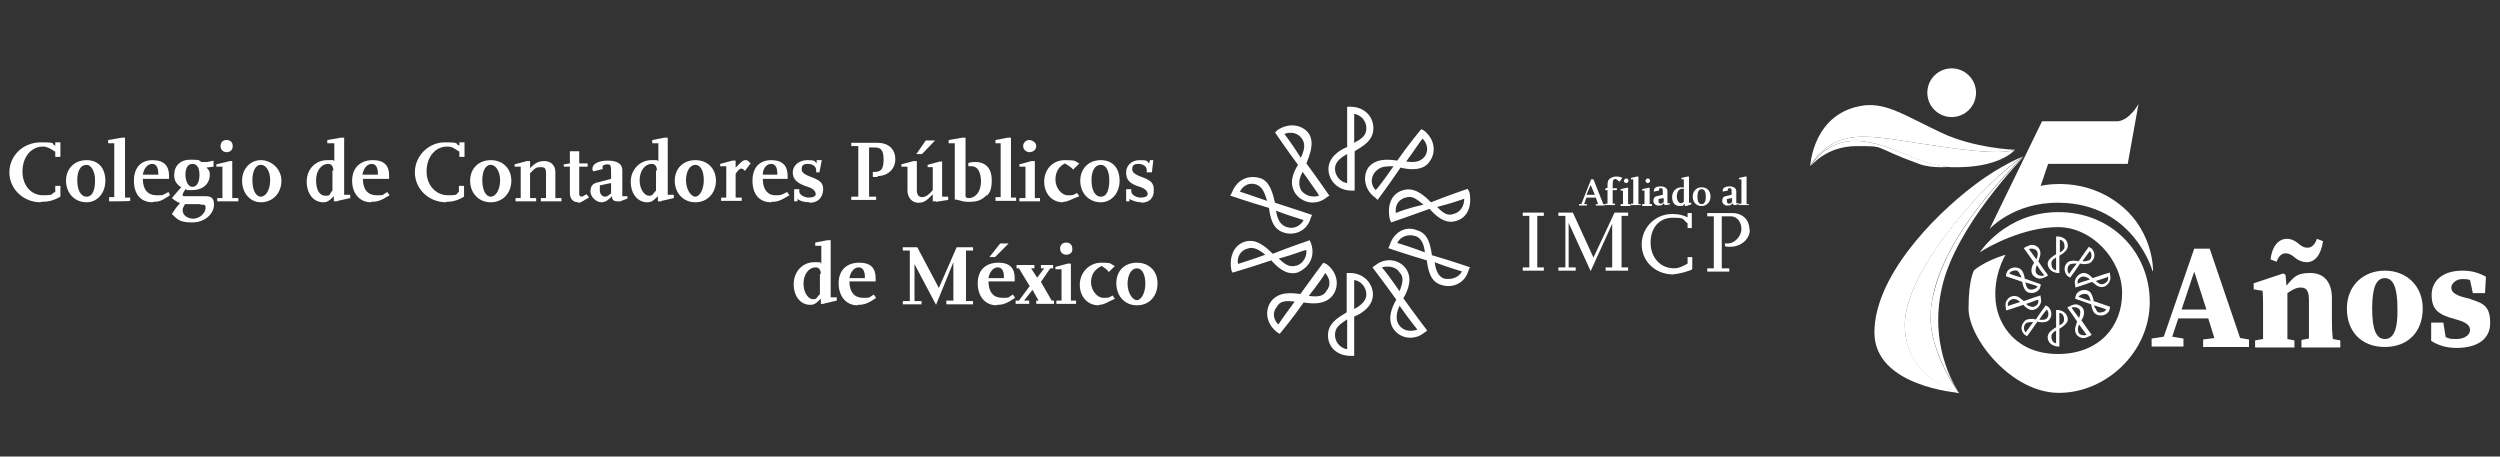 <?xml version="1.0" encoding="UTF-8"?>
<svg id="Capa_1" data-name="Capa 1" xmlns="http://www.w3.org/2000/svg" version="1.1" viewBox="0 0 533.9 97.5">
  <rect x="0" y="0" width="533.9" height="97.5" fill="#333333" stroke="none"/>
  <defs>
    <style>
      .cls-1 {
        fill-rule: evenodd;
      }

      .cls-1, .cls-2 {
        fill: #fff;
        stroke-width: 0px;
      }
    </style>
  </defs>
  <g>
    <path class="cls-1" d="M293.6,36.8c1.1-1.3,2.3-1.3,4-1.3-1.8,2.6-3.3,4.6-3.8,5.1-1.1-1.1-1.1-2.6-.2-3.8M303.8,29.6c1.1,1.1,1.3,2.6.5,3.8-1.1,1.3-2.3,1.3-4,1.1,1.7-2.3,3.2-4.6,3.5-4.9ZM303.5,27.6s-2.9,3.5-5.1,6.7c-2-.3-4.6-.5-6.2,1.5-1.3,2-.7,4.9,1.5,6.4l.5.5s2.6-3.5,4.9-6.9c2,.5,4.9.7,6.2-1.3,1.5-2,1.1-4.9-1.3-6.7l-.5-.2ZM300.2,42.2c1.3-.5,2.3.3,3.8,1.5-3.1.7-5.3,1.5-5.9,1.8-.2-1.5.4-2.8,2-3.3ZM312.7,42.4c0,1.5-.7,2.9-2.3,3.3-1.3.5-2.3-.3-3.5-1.5,2.8-.7,5.1-1.5,5.9-1.8ZM313.5,40.3s-4.4,1.5-7.9,2.9c-1.5-1.5-3.5-3.3-5.9-2.6-2.6.7-3.5,3.3-2.9,6.2l.3.7s4.4-1.5,8.2-2.9c1.3,1.5,3.3,3.3,5.6,2.6,2.6-.7,3.5-3.3,2.9-6.2l-.4-.7ZM302.3,50.4c1.3.5,1.8,1.8,2,3.5-2.9-1.1-5.1-1.8-5.9-2,.6-1.3,2.2-2,3.8-1.5ZM312.2,58c-.7,1.3-2.3,1.8-3.8,1.5-1.3-.5-1.8-1.8-2-3.5,2.8,1.1,5.3,1.8,5.9,2ZM314,57.1s-4.4-1.5-8.2-2.6c-.3-2-.7-4.6-3.1-5.3-2.6-1.1-5.1.5-5.9,3.1l-.3.7s4.4,1.5,8.2,2.6c.3,2,.7,4.7,3.3,5.3,2.3.7,4.9-.5,5.6-3.1l.3-.7ZM298.9,58.2c1.1,1.1.5,2.6,0,4-1.8-2.6-3.3-4.6-3.8-5.1,1.5-.4,3.1-.1,3.8,1.1ZM302.7,70.4c-1.5.5-3.1.3-4-1.1-.7-1.1-.5-2.6.2-4,1.8,2.6,3.4,4.6,3.8,5.1ZM304.8,70.6s-2.9-3.8-5.1-6.9c1.1-1.8,2-4.4.5-6.4s-4.4-2.3-6.4-.7l-.7.5s2.9,3.8,5.1,6.9c-1.1,1.8-2,4.4-.5,6.4s4.4,2.3,6.4.7l.7-.5ZM291.8,62.9c0,1.3-1.1,2.3-2.6,3.1v-6.2c1.5.2,2.6,1.6,2.6,3.1ZM287.7,74.6c-1.5-.3-2.6-1.5-2.6-3.1s1.1-2.3,2.6-3.3v6.4ZM289.2,76v-8.4c1.8-.7,4-2.3,4-4.7s-2-4.6-4.9-4.6h-.7v8.4c-1.8,1.1-4,2.3-4,4.9s2,4.4,4.9,4.4c0,0,.7,0,.7,0ZM283.3,62.1c-.7,1.3-2,1.3-3.8,1.1,1.8-2.3,3.3-4.4,3.5-4.9,1,1.1,1.3,2.6.3,3.8ZM273,69.3c-1.1-1.1-1.3-2.6-.3-3.8.7-1.3,2-1.3,3.8-1.1-1.7,2.3-3.2,4.4-3.5,4.9ZM273.3,71.3s2.9-3.5,5.1-6.7c2,.3,4.6.5,6.2-1.5,1.5-2,1.1-4.9-1.3-6.7l-.7-.3s-2.6,3.5-4.9,6.7c-2-.3-4.6-.5-6.2,1.5-1.5,2-1.1,4.9,1.3,6.7l.5.3ZM276.9,56.7c-1.5.5-2.6-.3-3.8-1.5,2.9-.7,5.3-1.8,5.9-1.8.1,1.5-.7,2.8-2,3.3ZM264.4,56.4c-.3-1.5.5-2.9,2-3.3,1.3-.5,2.6.3,3.8,1.3-2.9,1.1-5.4,1.8-5.9,2ZM263.3,58.2s4.4-1.3,8.2-2.6c1.3,1.5,3.3,3.3,5.6,2.6,2.6-1.1,3.8-3.5,2.9-6.2l-.3-.7s-4.4,1.5-7.9,2.9c-1.5-1.5-3.5-3.3-5.9-2.6s-3.5,3.3-2.9,6.2l.2.4ZM274.8,48.5c-1.5-.5-2-1.8-2.3-3.5,2.9,1.1,5.3,1.8,5.9,2-.7,1.3-2.2,2-3.5,1.5ZM264.8,40.9c.7-1.3,2-2,3.5-1.5,1.3.5,1.8,1.8,2.3,3.5-3.1-1.1-5.3-1.8-5.9-2ZM262.8,41.8s4.4,1.5,8.2,2.6c.3,2,.7,4.6,3.3,5.3,2.3.7,4.9-.5,5.6-3.1l.3-.7s-4.4-1.5-7.9-2.6c-.5-2-1.1-4.7-3.3-5.3-2.6-.7-4.9.5-5.9,3.1l-.4.7ZM277.9,40.7c-.7-1.3-.5-2.6.3-4,1.8,2.6,3.3,4.6,3.5,5.1-1.3.4-2.8.1-3.8-1.1ZM274.3,28.6c1.3-.5,2.9-.3,3.8,1.1.7,1.1.5,2.3-.3,4-1.7-2.7-3.2-4.7-3.5-5.1ZM272.3,28.3s2.6,3.8,4.9,6.9c-1.1,1.8-2,4-.5,6.2,1.5,2,4.4,2.6,6.7.7l.5-.3s-2.6-3.8-4.9-6.9c.7-1.8,1.8-4.4.5-6.4-1.5-2-4.4-2.3-6.7-.7l-.5.5ZM285.1,36c0-1.3,1.1-2.3,2.6-3.1v6.2c-1.5-.2-2.6-1.6-2.6-3.1ZM289.2,24.3c1.5.3,2.6,1.5,2.6,3.1s-1.1,2.3-2.6,3.1v-6.2ZM287.7,22.7v8.7c-1.8.7-4,2.3-4,4.7s2,4.6,4.9,4.6h.7v-8.4c1.8-1.1,4-2.3,4-4.9s-2-4.6-4.9-4.6h-.7Z"/>
    <path class="cls-1" d="M242.8,57.3c-1.1,0-2,1.3-2,3.3s1.1,3.5,2,3.5,1.8-1.5,1.8-3.5-.7-3.3-1.8-3.3M242.8,65.2c-2.6,0-4.4-2-4.4-4.7s1.8-4.4,4.4-4.4,4.4,1.8,4.4,4.4c0,2.7-1.7,4.7-4.4,4.7ZM234.6,65.2c-2.3,0-4-1.8-4-4.4s2-4.7,4.6-4.7,1.8.3,2.9.7l-1.3,1.3c-.5-.7-.7-.7-1.5-1.3-1.5.7-2.3,1.8-2.3,3.5s1.3,3.3,2.6,3.3,1.1,0,2-.5l.5.7c-1.6.7-2.3,1.3-3.4,1.3ZM227.7,54.4c-.7,0-1.3-.5-1.3-1.3s.5-1.3,1.3-1.3,1.3.5,1.3,1.3c.1.7-.4,1.3-1.3,1.3ZM225.6,64.9v-.7h1.1v-6.7h-1.3v-.5l2.6-.7h.7v7.9h1.1v.7h-4.2ZM221.3,64.9v-.7h.5l-1.3-2.3-1.8,2.3h1.1v.7h-2.9v-.7h.7l2.3-3.1-2.3-3.8h-.5v-.7h3.8v.7h-.7l1.3,2,1.5-2h-.7v-.7h2.6v.7h-.6l-2,2.9,2.3,4h.5v.7h-3.7ZM212.6,54.9h-1.3l2.3-2.9h1.8l-2.9,2.9ZM214.4,59.1c0-1.3-.5-2-1.3-2-1.1,0-1.8,1.1-2,2.3h3.3v-.3h0ZM212.8,65.2c-2.3,0-4-1.8-4-4.7s1.8-4.4,4.4-4.4,3.5,1.3,3.5,3.3v.7h-5.6c0,2.3,1.1,3.5,2.9,3.5s1.1,0,2.3-.7l.5.7c-1.9,1.3-2.7,1.5-3.9,1.5ZM202.1,64.9v-.7h1.5v-8.2l-3.7,9.1-4.6-8.7v7.9h1.5v.7h-4v-.7h1.5v-10.8h-1.5v-.7h3.1l4.6,8.7,3.8-8.7h3.5v.7h-1.5v10.8h1.5v.7s-5.6,0-5.6,0ZM184.7,59.1c0-1.3-.5-2-1.3-2-1.1,0-1.8,1.1-2,2.3h3.3v-.3h0ZM183.1,65.2c-2.3,0-4-1.8-4-4.7s1.8-4.4,4.4-4.4,3.5,1.3,3.5,3.3v.7h-5.6c0,2.3,1.1,3.5,2.9,3.5s1.1,0,2.3-.7l.5.7c-1.8,1.3-2.7,1.5-3.9,1.5ZM175.3,58.6c0-1.1-.5-1.5-1.1-1.5-1.5,0-2.6,1.5-2.6,3.5s1.1,3.3,2,3.3.7-.3,1.5-1.1v-4.3h.1ZM176,64.9h-.7v-1.1c-1.1,1.1-1.5,1.3-2.3,1.3-2,0-3.5-1.8-3.5-4.4s1.8-4.7,4.4-4.7.7,0,1.5.3v-3.8h-1.3v-.7l2.6-.5h.7v12.2h1.3v.7l-2.6.6ZM243.8,43.2c-1.1,0-1.8-.3-2.6-.7v.5h-.7v-2.6h1.1v.5c0,.7,1.1,1.3,2,1.3s1.5-.3,1.5-.7c0-.7-.5-1.3-2.3-1.8-1.8-.7-2.3-1.5-2.3-2.9s1.1-2.6,2.9-2.6,1.5.2,2,.7l.2-.7h.7l-.3,2.6h-1.1v-.5c0-.7-.7-1.3-1.8-1.3s-1.3.5-1.3,1.1.3,1.1,2.3,1.8c1.8.7,2.3,1.3,2.3,2.6.1,1.7-.9,2.8-2.7,2.8ZM235.1,35.2c-1.3,0-2,1.3-2,3.3s.7,3.5,2,3.5,1.8-1.5,1.8-3.5c0-2-.7-3.3-1.8-3.3ZM235.1,43.2c-2.6,0-4.4-2-4.4-4.6s1.8-4.4,4.4-4.4,4,1.8,4,4.4-1.7,4.6-4,4.6ZM227,43.2c-2.3,0-4-1.8-4-4.4s1.8-4.6,4.4-4.6,2,.2,3.1.7l-1.3,1.3q-.7-.7-1.8-1.3c-1.3.7-2,1.8-2,3.5s1.3,3.3,2.6,3.3,1.1,0,2-.5l.5.7c-1.7.6-2.4,1.2-3.4,1.2ZM219.8,32.5c-.5,0-1.3-.5-1.3-1.3s.7-1.3,1.3-1.3,1.5.5,1.5,1.3-.7,1.3-1.5,1.3ZM217.7,43v-.7h1.3v-6.7h-1.3v-.5l2.6-.7h.7v7.9h1.1v.7h-4.4ZM212.6,43v-.9h1.1v-11.5h-1.1v-.7l2.6-.5h.7v12.8h1.1v.7h-4.4ZM210.8,41.6c-1.1,1.1-2,1.5-3.8,1.5s-1.5-.3-3.1-.5v-12h-1.3v-.7l2.9-.5h.7v12.6c.2.3.5.3.7.3,1.5,0,2.6-1.5,2.6-3.5s-.7-3.3-2-3.3h-.7v-.7c.7-.2,1.1-.2,1.5-.2,2.3,0,3.5,1.5,3.5,3.8s-.5,2.7-1,3.4ZM197,32.9h-1.3l2-2.9h2l-2.8,2.9ZM199.9,43h-.7v-1.5c-1.3,1.3-1.8,1.8-3.1,1.8s-2.3-1.1-2.3-2.6v-5.1h-1.3v-.5l2.6-.7h.7v6.2c0,1.1.5,1.5,1.1,1.5s1.3-.3,2.3-1.5v-4.9h-1.1v-.5l2.6-.7h.5v7.5h1.3v.7l-2.6.4ZM187.5,37.8h-1.1v-1.1h.5c1.3,0,1.8-.7,1.8-2.6s-.5-2.6-1.8-2.6h-1.3v10.5h1.5v.7h-5.3v-.7h1.5v-10.8h-1.5v-.7h5.6c2.3,0,3.8,1.3,3.8,3.5s-1.7,3.6-3.8,3.6ZM172.9,43.2c-1.3,0-2-.3-2.6-.7v.5h-.7v-2.6h1.1v.5c0,.7,1.1,1.3,2,1.3s1.5-.3,1.5-.7c0-.7-.5-1.3-2.3-1.8-1.8-.7-2.6-1.5-2.6-2.9s1.3-2.6,3.1-2.6,1.5.2,2,.7v-.7h1.1l-.5,2.6h-.7v-.5c0-.7-.7-1.3-1.8-1.3s-1.3.5-1.3,1.1.3,1.1,2.3,1.8c1.8.7,2.3,1.3,2.3,2.6-.1,1.7-1.1,2.8-2.9,2.8ZM166,37c0-1.3-.5-2-1.3-2-1.1,0-1.8,1.1-1.8,2.3h3.1v-.3h0ZM164.7,43.2c-2.6,0-4-1.8-4-4.6s1.5-4.4,4-4.4,3.5,1.3,3.5,3.3v.7h-5.3c0,2.3,1.1,3.5,2.6,3.5s1.1,0,2.6-.7l.5.7c-2,1.2-2.6,1.4-3.8,1.4ZM159.1,36.5c-.3-.3-.5-.5-.7-.5-.5,0-.7.3-1.3,1.1v5.1h1.3v.7h-4.4v-.7h1.1v-6.7h-1.3v-.5l2.6-.7h.7v1.5l.5-.5c.7-.7,1.1-1.1,1.5-1.1s.5,0,.7.2l.5.5-1.3,1.7ZM148.5,35.2c-1.1,0-2,1.3-2,3.3s1.1,3.5,2,3.5,1.8-1.5,1.8-3.5-.7-3.3-1.8-3.3ZM148.5,43.2c-2.6,0-4.4-2-4.4-4.6s1.8-4.4,4.4-4.4,4.4,1.8,4.4,4.4-1.8,4.6-4.4,4.6ZM140.3,36.5c0-1.1-.5-1.5-1.1-1.5-1.5,0-2.6,1.5-2.6,3.5s1.1,3.3,2,3.3.7-.3,1.5-1.1v-4.3h.1ZM141.2,43h-.7v-1.1c-1.1,1.1-1.5,1.3-2.3,1.3-2,0-3.5-1.8-3.5-4.4s2-4.6,4.4-4.6.7,0,1.5.2v-3.8h-1.3v-.7l2.6-.5h.7v12.2h1.3v.7l-2.6.6ZM130.4,39.1l-2.3.5v1.1c0,.7.5,1.3,1.1,1.3s.7-.3,1.3-.7v-2.1ZM132.5,43h-.7c-.7,0-1.1-.3-1.1-1.1-.7.7-1.3,1.3-2.3,1.3s-2.3-1.1-2.3-2.3.5-1.8,1.8-2l2.6-.7v-1.8c0-1.1-.2-1.3-.7-1.3s-.5,0-1.1.3v.7l-2,.5s-.2-.3-.2-.5c0-1.1,1.3-1.8,3.3-1.8s3.1.7,3.1,2v5.6h1.1v.5l-1.3.5ZM123.5,43.2c-1.1,0-1.8-.7-1.8-2v-5.6h-1.3v-.5l1.3-.2v-2.6h2v2.6h1.8v.7h-1.8v5.9c0,.3.3.5.5.5.3,0,.5-.3,1.1-.5l.5.7c-1.1.5-1.6,1.1-2.3,1.1ZM115.5,43v-.7h1.1v-5.3c0-1.1-.3-1.3-1.1-1.3s-1.1,0-2.3,1.3v5.3h1.3v.7h-4.4v-.7h1.1v-6.7h-1.3v-.5l2.6-.7h.7v1.5c1.3-1.3,2-1.5,3.1-1.5s2.3.7,2.3,2.3v5.6h1.3v.7h-4.4ZM104.8,35.2c-1.1,0-1.8,1.3-1.8,3.3s.7,3.5,1.8,3.5,2-1.5,2-3.5-1-3.3-2-3.3ZM104.8,43.2c-2.6,0-4.4-2-4.4-4.6s1.8-4.4,4.4-4.4,4.4,1.8,4.4,4.4-1.8,4.6-4.4,4.6ZM95.3,43.2c-3.8,0-6.7-2.9-6.7-6.4s2.9-6.4,6.4-6.4,2,.3,3.1.7v-.7h1.1v3.1h-1.1v-1.1c-1.1-.7-1.5-1.1-2.6-1.1-2.6,0-4.4,2.3-4.4,5.3s2,5.1,4.6,5.1,1.5-.3,2.3-.7v-1.3h1.1v2.3c-1.5.9-2.6,1.1-3.8,1.1ZM80.7,37c0-1.3-.5-2-1.3-2-1.1,0-1.8,1.1-2,2.3h3.3v-.3ZM79.2,43.2c-2.3,0-4-1.8-4-4.6s1.8-4.4,4.4-4.4,3.5,1.3,3.5,3.3v.7h-5.6c0,2.3,1.1,3.5,2.9,3.5s1.1,0,2.3-.7l.5.7c-1.9,1.2-2.7,1.4-3.9,1.4ZM71.2,36.5c0-1.1-.5-1.5-1.1-1.5-1.5,0-2.6,1.5-2.6,3.5s.7,3.3,2,3.3.7-.3,1.5-1.1v-4.3h.1ZM72,43h-.7v-1.1c-1.1,1.1-1.5,1.3-2.3,1.3-2,0-3.5-1.8-3.5-4.4s1.8-4.6,4.4-4.6.7,0,1.5.2v-3.8h-1.5v-.7l2.9-.5h.7v12.2h1.3v.7l-2.7.6ZM55.7,35.2c-1.1,0-1.8,1.3-1.8,3.3s.7,3.5,1.8,3.5,2-1.5,2-3.5-.9-3.3-2-3.3ZM55.7,43.2c-2.3,0-4-2-4-4.6s1.8-4.4,4-4.4,4.4,1.8,4.4,4.4-1.8,4.6-4.4,4.6ZM48.4,32.5c-.7,0-1.3-.5-1.3-1.3s.5-1.3,1.3-1.3,1.3.5,1.3,1.3-.5,1.3-1.3,1.3ZM46.4,43v-.7h1.1v-6.7h-1.3v-.5l2.9-.7h.5v7.9h1.3v.7h-4.5ZM41.1,35c-1.1,0-1.5,1.1-1.5,2.3s.5,2.6,1.5,2.6,1.5-1.1,1.5-2.6c0-1.4-.5-2.3-1.5-2.3ZM42.8,43.6h-3.3c-.2.5-.5.7-.5,1.3,0,1.1,1.1,1.8,2.3,1.8s2.6-1.1,2.6-2.3c0-.7-.2-.7-1.1-.7ZM44.1,35.8c.5.5.7.7.7,1.5,0,2-1.5,3.3-3.8,3.3s-.7,0-1.3-.3c-.5.7-.7,1.1-.7,1.3q0,.3.3.3h4.6c1.3,0,1.8.5,1.8,1.8,0,2-2,3.8-4.6,3.8s-3.1-.5-4.4-1.8c.5-.7.7-1.1,1.3-1.8.3-.3.3-.5.5-.5-.7-.3-1.1-.5-1.8-1.1,1.1-1.3,1.3-1.5,2-2.3-1.1-.7-1.5-1.5-1.5-2.6,0-2,1.3-3.3,3.5-3.3s1.8.2,2.3.5h1.3l1.3-.3v1.3l-1.6.2ZM33.8,37c0-1.3-.5-2-1.3-2-1.1,0-1.8,1.1-2,2.3h3.3s0-.3,0-.3ZM32.6,43.2c-2.6,0-4-1.8-4-4.6s1.5-4.4,4-4.4,3.5,1.3,3.5,3.3v.7h-5.6c0,2.3,1.1,3.5,2.9,3.5s1.1,0,2.6-.7l.3.7c-1.8,1.2-2.3,1.4-3.6,1.4ZM23.3,43v-.9h1.1v-11.5h-1.3v-.7l2.9-.5h.7v12.8h1.1v.7c-.1.1-4.5.1-4.5.1ZM18.5,35.2c-1.3,0-2,1.3-2,3.3s.7,3.5,2,3.5,1.8-1.5,1.8-3.5-.9-3.3-1.8-3.3ZM18.5,43.2c-2.6,0-4.4-2-4.4-4.6s1.8-4.4,4.4-4.4,4,1.8,4,4.4-1.7,4.6-4,4.6ZM8.7,43.2c-3.8,0-6.7-2.9-6.7-6.4s2.9-6.4,6.7-6.4,2,.3,3.1.7v-.7h1.1v3.1h-1.1v-1.1c-1.1-.7-1.8-1.1-2.6-1.1-2.6,0-4.4,2.3-4.4,5.3s1.8,5.1,4.4,5.1,1.5-.3,2.6-.7v-1.3h1.1v2.3c-1.6.9-2.6,1.1-4.2,1.1ZM373.5,43.9v-.3h-.5v-5.9h-.3l-1.3.3v.3h.5v5.2h-.5v.3h2.1ZM369.8,43.2c-.3.3-.4.3-.6.3s-.4-.2-.4-.5v-.5l1.1-.2v1ZM371.3,43.7v-.3h-.5v-2.6c0-.5-.5-1-1.4-1s-1.5.3-1.5.9,0,.1.1.2l1-.2v-.4c.2-.1.3-.1.4-.1.3,0,.4.1.4.5v.9l-1.3.3c-.5.1-.7.5-.7,1s.4,1,1.1,1,.7-.1,1.1-.5c.1.3.2.4.5.4s.3,0,.3-.1h.5ZM364.3,42c0,1-.3,1.6-.9,1.6s-.9-.6-.9-1.6.3-1.6.9-1.6.9.6.9,1.6ZM365.3,42c0-1.2-.7-2-1.9-2s-1.9.9-1.9,2,.7,2,1.9,2c1.1,0,1.9-.9,1.9-2ZM359.6,43.1c-.2.2-.4.3-.6.3-.5,0-.9-.6-.9-1.5s.5-1.6,1.1-1.6.4.2.4.6v2.1ZM361.2,43.6v-.3h-.5v-5.6h-.3l-1.3.3v.3h.5v1.8q-.3-.1-.5-.1c-1.2,0-2,.9-2,2.1s.6,1.9,1.6,1.9.6-.1,1.1-.5v.5h.3l1.2-.4ZM355.2,43.2c-.3.3-.4.3-.6.3s-.4-.2-.4-.5v-.5l1.1-.2v1ZM356.6,43.7v-.3h-.5v-2.6c0-.5-.5-1-1.4-1s-1.5.3-1.5.9,0,.1.1.2l1-.2v-.4c.2-.1.3-.1.4-.1.3,0,.4.1.4.5v.9l-1.3.3c-.5.1-.7.5-.7,1s.4,1,1.1,1,.7-.1,1.1-.5c.1.3.2.4.5.4s.3,0,.3-.1h.5ZM352.4,38.6c0-.3-.3-.5-.5-.5s-.5.3-.5.5c0,.3.3.5.5.5.3,0,.5-.3.5-.5ZM352.8,43.9v-.3h-.5v-3.5h-.3l-1.3.3v.3h.5v2.9h-.5v.4h2.1ZM350.4,43.9v-.3h-.5v-5.9h-.3l-1.3.3v.3h.5v5.2h-.5v.3h2.1ZM347.8,38.6c0-.3-.3-.5-.5-.5s-.5.3-.5.5c0,.3.3.5.5.5s.5-.3.5-.5ZM348.2,43.9v-.3h-.5v-3.5h-.3l-1.3.3v.3h.5v2.9h-.5v.4h2.1ZM346.5,38c-.4-.2-.7-.3-1.3-.3s-.7.1-1.2.3c-.5.3-.7.7-.7,1.5v.6l-.5.2v.3h.5v2.9h-.5v.3h2.1v-.3h-.5v-2.9h.9v-.4h-.9v-.5c0-1.3.1-1.4.6-1.5.4.2.5.3.9.6l.6-.9ZM340.5,41.6h-1.7l.9-2.1.9,2.1ZM342.7,43.9v-.3h-.3l-2.1-5.3h-.5l-2.1,5.3h-.5v.3h1.7v-.3h-.6l.5-1.4h2l.5,1.4h-.5v.3h2ZM373.6,49c0-2.1-1.5-3.5-3.7-3.5h-5.3v.7h1.4v11.1h-1.4v.7h4.7v-.7h-1.6v-11.1h2c1.3,0,2.2,1.3,2.2,2.7s-1.3,3.1-3,3.1-.3,0-.5-.1v.7c.5.1.7.1,1.1.1,2.3,0,4.2-1.6,4.2-3.7ZM361.4,57.3v-2.4h-1v1.4c-1.3.7-1.9,1-2.9,1-2.9,0-5-2.3-5-5.5s1.9-5.3,4.7-5.3,2,.3,3.2,1.2v1h.9v-3.2h-.9v.9c-1.1-.5-2-.7-3.3-.7-3.6,0-6.5,2.9-6.5,6.5s2.9,6.4,6.7,6.4c1.5-.2,2.4-.4,4-1ZM347.7,57.8v-.7h-1.4v-11h1.4v-.7h-2.9l-4.5,9.6-4.4-9.6h-3.1v.7h1.5v11h-1.5v.7h3.7v-.7h-1.5v-9.5l4.7,10.3,4.6-10.1v9.3h-1.4v.7h4.7ZM329.7,57.8v-.7h-1.4v-11h1.4v-.7h-4.5v.7h1.4v11h-1.4v.7h4.5Z"/>
  </g>
  <g>
    <path class="cls-2" d="M420.2,64.7"/>
    <g>
      <g>
        <path class="cls-2" d="M416.9,35.7c-6.5-.2-13.2-5.3-20.2-5.6s-10,5.4-10,5.4c0,0,3.2-4.3,9.8-4.3s2.9,0,13.3,3.8c2.9,1.1,7.1.6,7.1.6Z"/>
        <path class="cls-2" d="M430.4,32c-3.9,1.2-12.6-.2-20.6-1.4-6.4-1-11.4-1.9-15.1-1.1-5.8,1.2-8.1,6-8.1,6,0,0,.5-11.6,11.6-13,4.8-.5,8.7,2.2,16.3,5.8,7.1,3.4,15.9,3.7,15.9,3.7Z"/>
        <path class="cls-2" d="M430.4,32c-3.9,1.2-12.6-.2-20.6-1.4-6.4-1-11.4-1.9-15.1-1.1-5.8,1.2-8.1,6-8.1,6,0,0,3-5.6,10-5.4,7,.2,13.7,5.5,20.2,5.6,10.3.3,13.5-3.7,13.5-3.7Z"/>
        <circle class="cls-2" cx="416.8" cy="19.8" r="5.2"/>
        <path class="cls-2" d="M418.4,83.9s-11.9-3.1-11.6-15c.3-11.3,17.5-30.6,25.3-35.5,0,0-4.6,1.7-10.4,6.1-9.3,7-21.4,19.9-21.4,31.5s18.1,12.9,18.1,12.9Z"/>
        <path class="cls-2" d="M432.1,33.5c-8,4.9-25.1,24.2-25.3,35.5-.3,11.9,11.6,15,11.6,15,0,0-6.3-8.5-6.1-16.5.2-15.9,19.8-34,19.8-34Z"/>
        <path class="cls-2" d="M418.4,83.9s-6.3-8.5-6.1-16.5c0-2,.4-3.9,1-6,3.9-14.2,19-28,19-28,0,0-14.7,14.8-17.6,28.1-3,13.3,3.7,22.4,3.7,22.4Z"/>
      </g>
      <g>
        <g>
          <path class="cls-1" d="M440.4,50.7c-.3-.1-.5-.2-.9-.2h-.4v3.8c-.2.1-.3.2-.5.3-.6.4-1.3,1-1.3,1.7s.5,1.5,1.3,1.8c.3.1.5.2.9.2h.3v-3.7c.2-.1.3-.2.5-.3.6-.4,1.3-1,1.3-1.8s-.4-1.5-1.2-1.8ZM439.1,57.7c-.2,0-.4-.1-.5-.2-.3-.2-.5-.6-.5-1.2s.2-.7.5-1c.2-.1.3-.2.5-.3v2.7ZM440.4,53.6c-.2.1-.3.2-.5.3v-2.7c.2,0,.4.1.5.2.3.2.5.6.5,1.2s-.2.6-.5,1Z"/>
          <path class="cls-1" d="M433.4,52.4c-.3.1-.5.2-.9.4l-.3.2s1.2,1.6,2.2,3.1c-.1.2-.2.3-.3.5-.3.6-.4,1.5,0,2.1.5.6,1.3,1,2.1.7.3-.1.5-.2.9-.4l.3-.2s-1.2-1.6-2.1-3c.1-.2.2-.4.2-.6.3-.7.4-1.5-.1-2.2-.4-.5-1.2-.9-2-.6ZM436.6,58.8c-.2.1-.4.1-.6.1-.4,0-.9-.2-1.1-.5s-.2-.7-.1-1.2c.1-.2.1-.4.2-.6.7,1.2,1.5,2.1,1.6,2.2ZM435.1,54.8c-.1.2-.1.4-.2.6-.7-1-1.5-2-1.6-2.2.2-.1.4-.1.6-.1.4,0,.9.2,1.1.5.2.3.2.7.1,1.2Z"/>
          <path class="cls-1" d="M428.8,57.8c-.2.2-.3.5-.4.9v.3c-.1,0,1.8.6,3.5,1.2,0,.2,0,.4.1.6.2.7.5,1.5,1.3,1.7.7.2,1.6,0,2.1-.6.2-.2.3-.5.4-.9v-.3c.1,0-1.8-.6-3.4-1.2,0-.2-.1-.4-.1-.6-.2-.7-.5-1.5-1.4-1.7-.7-.2-1.6,0-2.1.6ZM435.1,61.2c-.1.2-.2.3-.4.4-.3.2-.9.3-1.3.2-.3-.1-.6-.4-.7-.9-.1-.2-.1-.4-.2-.6,1.4.4,2.4.7,2.7.9ZM431.5,58.7c.1.2.1.4.2.6-1.2-.4-2.3-.7-2.6-.9.1-.2.2-.3.4-.4.3-.2.9-.3,1.3-.2.2.2.5.4.6.9Z"/>
          <path class="cls-1" d="M428.3,65c0,.3,0,.6.1,1v.3c.1,0,2-.6,3.7-1.2.1.1.3.3.4.4.5.5,1.3.9,2,.6.7-.2,1.3-1,1.4-1.7,0-.3,0-.6-.1-1v-.3c-.1,0-2,.6-3.6,1.2-.1-.1-.3-.3-.5-.4-.5-.5-1.3-.9-2.1-.6-.7.2-1.3,1-1.3,1.7ZM435.3,64v.6c-.1.4-.4.7-.9.9-.3.1-.7,0-1.2-.2-.2-.1-.3-.2-.5-.4,1.3-.4,2.3-.9,2.6-.9ZM430.9,64.1c.2.1.3.2.5.4-1.2.4-2.3.7-2.6.9v-.6c.1-.4.4-.7.9-.9.4-.1.9,0,1.2.2Z"/>
          <path class="cls-1" d="M432,71c.1.2.3.5.6.6l.3.2s1.2-1.6,2.2-3.1c.2,0,.4.1.6.1.7.1,1.6,0,2-.6.5-.6.5-1.5.1-2.2-.1-.2-.3-.5-.6-.6l-.3-.2s-1.2,1.6-2.1,3c-.2,0-.4,0-.6-.1-.7,0-1.6,0-2,.7-.6.7-.6,1.6-.2,2.2ZM437.1,66.1c.1.1.2.3.3.5.1.4.1.9-.2,1.3-.2.3-.6.4-1.1.4h-.6c.7-1.2,1.5-2,1.6-2.2ZM433.6,68.8h.6c-.7,1-1.5,2-1.6,2.2-.1-.1-.2-.3-.3-.5-.1-.4-.1-.9.2-1.3.3-.3.6-.4,1.1-.4Z"/>
          <path class="cls-1" d="M438.6,73.8c.3.1.5.2.9.2h.3v-3.8c.2-.1.3-.2.5-.3.6-.4,1.3-1,1.3-1.7s-.5-1.5-1.3-1.8c-.3-.1-.5-.2-.9-.2h-.3v3.7c-.2.1-.3.2-.5.3-.6.4-1.3,1-1.3,1.8s.5,1.5,1.3,1.8ZM439.8,66.8c.2,0,.4.1.5.2.3.2.5.6.5,1.2s-.2.7-.5,1c-.2.1-.3.2-.5.3v-2.7ZM438.6,70.9c.2-.1.3-.2.5-.3v2.7c-.2,0-.4-.1-.5-.2-.3-.2-.5-.6-.5-1.2s.2-.6.5-1Z"/>
          <path class="cls-1" d="M445.5,72.1c.3-.1.5-.2.9-.4l.3-.2s-1.2-1.6-2.2-3.1c.1-.2.2-.3.3-.5.3-.6.4-1.5,0-2.1-.5-.6-1.3-1-2.1-.7-.3.1-.5.2-.9.4l-.3.2s1.2,1.6,2.1,3c-.1.2-.2.4-.2.6-.3.7-.4,1.5.1,2.2.4.5,1.3.9,2,.6ZM442.4,65.7c.2-.1.4-.1.6-.1.4,0,.9.2,1.1.5s.2.7.1,1.2c-.1.2-.1.4-.2.6-.9-1.2-1.5-2-1.6-2.2ZM443.8,69.9c.1-.2.1-.4.2-.6.7,1,1.5,2,1.6,2.2-.2.1-.4.1-.6.1-.4,0-.9-.2-1.1-.5-.1-.4-.2-.7-.1-1.2Z"/>
          <path class="cls-1" d="M450.2,66.7c.2-.2.3-.5.4-.9v-.3c.1,0-1.8-.6-3.5-1.2,0-.2,0-.4-.1-.6-.2-.7-.5-1.5-1.3-1.7-.7-.2-1.6,0-2.1.6-.2.2-.3.5-.4.9v.3c-.1,0,1.8.6,3.4,1.2,0,.2.1.4.1.6.2.7.5,1.5,1.4,1.7.7.2,1.6,0,2.1-.6ZM443.9,63.4c.1-.2.2-.3.4-.4.3-.2.9-.3,1.3-.2.3.1.6.4.7.9.1.2.1.4.2.6-1.4-.4-2.4-.9-2.7-.9ZM447.4,65.8c-.1-.2-.1-.4-.2-.6,1.2.4,2.3.7,2.6.9-.1.2-.2.3-.4.4-.3.2-.9.3-1.3.2-.2-.1-.4-.4-.6-.9Z"/>
          <path class="cls-1" d="M450.7,59.5c0-.3,0-.6-.1-1v-.3c-.1,0-2,.6-3.7,1.2-.1-.1-.3-.3-.4-.4-.5-.5-1.3-.9-2-.6-.7.2-1.3,1-1.4,1.7,0,.3,0,.6.1,1v.3c.1,0,2-.6,3.6-1.2.1.1.3.3.5.4.5.5,1.3.9,2.1.6.6-.2,1.2-.9,1.3-1.7ZM443.7,60.6v-.6c.1-.4.4-.7.9-.9.3-.1.7,0,1.2.2.2.1.3.2.5.4-1.3.4-2.3.7-2.6.9ZM448.1,60.4c-.2-.1-.3-.2-.5-.4,1.2-.4,2.3-.7,2.6-.9v.6c-.1.4-.4.7-.9.9-.4.2-.9.1-1.2-.2Z"/>
          <path class="cls-1" d="M447,53.5c-.1-.2-.3-.5-.6-.6l-.3-.2s-1.2,1.6-2.2,3.1c-.2,0-.4-.1-.6-.1-.7-.1-1.6,0-2,.6-.5.6-.5,1.5-.1,2.2.1.2.3.5.6.6l.3.2s1.2-1.6,2.1-3c.2,0,.4,0,.6.1.7,0,1.6,0,2-.7.6-.6.6-1.5.2-2.2ZM441.9,58.5c-.1-.1-.2-.3-.3-.5-.1-.4-.1-.9.2-1.3.2-.3.6-.4,1.1-.4h.6c-.9,1.1-1.5,2-1.6,2.2ZM445.3,55.8h-.6c.7-1,1.5-2,1.6-2.2.1.1.2.3.3.5.1.4.1.9-.2,1.3-.2.2-.6.3-1.1.4Z"/>
        </g>
        <g>
          <path class="cls-2" d="M439.6,45.3c-11.3,0-16.8,8.6-16.8,8.6,1.9-1.3,9.4-5.4,16.7-5.4s13.7,7,13.7,14.1-4.9,13-13.7,13-12.8-6.1-13.3-11.2c-.6-5.6,2.1-10,2.1-10-4.4,1.3-6.7,3.3-6.7,3.3,0,0-1.2,1.8-1.2,8.2s9.2,18,19.3,18,19.4-8.7,19.4-19.4-8.2-19.2-19.5-19.2Z"/>
          <path class="cls-2" d="M459.8,57.9s.3-9.5-8.6-15.3c-7.5-4.9-15.4-2.9-15.4-2.9l1.6-4.7h17l2.3-12.8s-1.8,3.4-4.4,3.7h-16.2l-11.2,23s5.2-5.8,14.9-5.6c15.9.2,19.9,14.6,19.9,14.6Z"/>
        </g>
      </g>
    </g>
    <g>
      <path class="cls-2" d="M478.4,72.2l-6.5-19.1h-3.3l-6.5,18.8-2.6.4v1.7h6.8v-1.7l-2.4-.4,1.3-3.9h6.4l1.3,4.2-2.4.3v1.6h9.8v-1.6l-1.8-.3ZM465.9,66.1l2.7-8.1,2.6,8.1h-5.2Z"/>
      <path class="cls-2" d="M498,67.4v-3.7c0-3.6-1.8-5.4-4.6-5.4s-3.4.7-5.1,2.7l-.2-2.3-.5-.3-6.3,2.1v1.3l1.9.3c.1,1.3.1,1.9.1,3.7v6.6l-1.7.3v1.5h8.4v-1.5l-1.5-.3v-9.8c1-.7,1.9-1.2,2.8-1.2,1.3,0,1.8.7,1.8,2.8v8.1l-1.6.3v1.6h8.3v-1.5l-1.6-.3c-.2-1.6-.2-3.5-.2-4.9Z"/>
      <path class="cls-2" d="M488.1,54.1c.9,0,1.5.5,2.1,1s1.5.9,2.4.9c1.8,0,3.1-1.6,3.5-4.5l-1.3-.5c-.4,1.2-1.1,1.9-2,1.9s-1.5-.5-2.1-1-1.4-.9-2.3-.9c-1.8,0-3.2,1.6-3.5,4.4l1.3.5c.4-1.2,1.1-1.8,1.9-1.8Z"/>
      <path class="cls-2" d="M509.3,57.8c-4.6,0-8.1,3.2-8.1,8.1s3.1,8.2,8.1,8.2,8.1-3.3,8.1-8.2-3.5-8.1-8.1-8.1ZM509.3,72.4c-1.8,0-2.7-1.9-2.7-6.5s.9-6.5,2.7-6.5,2.7,2,2.7,6.5c.1,4.6-.9,6.5-2.7,6.5Z"/>
      <path class="cls-2" d="M527.8,63.9l-1.6-.4c-2.2-.6-2.7-1.3-2.7-2.1s1-1.8,2.3-1.8,1.3.1,1.7.2l.6,2.8h2.6l.2-3.5c-1.6-.9-3.2-1.3-5-1.3-4.3,0-6.6,2.2-6.6,5.2s1.4,4,3.8,4.8l1.7.5c2.1.6,2.7,1.3,2.7,2.2s-1,1.9-2.9,1.9-1.6-.2-2.3-.4l-.5-3.1h-2.6v3.9c1.6,1,3.3,1.5,5.4,1.5,4.5,0,7.2-1.9,7.2-5.3s-1.2-4.2-4.2-5.1Z"/>
    </g>
  </g>
</svg>